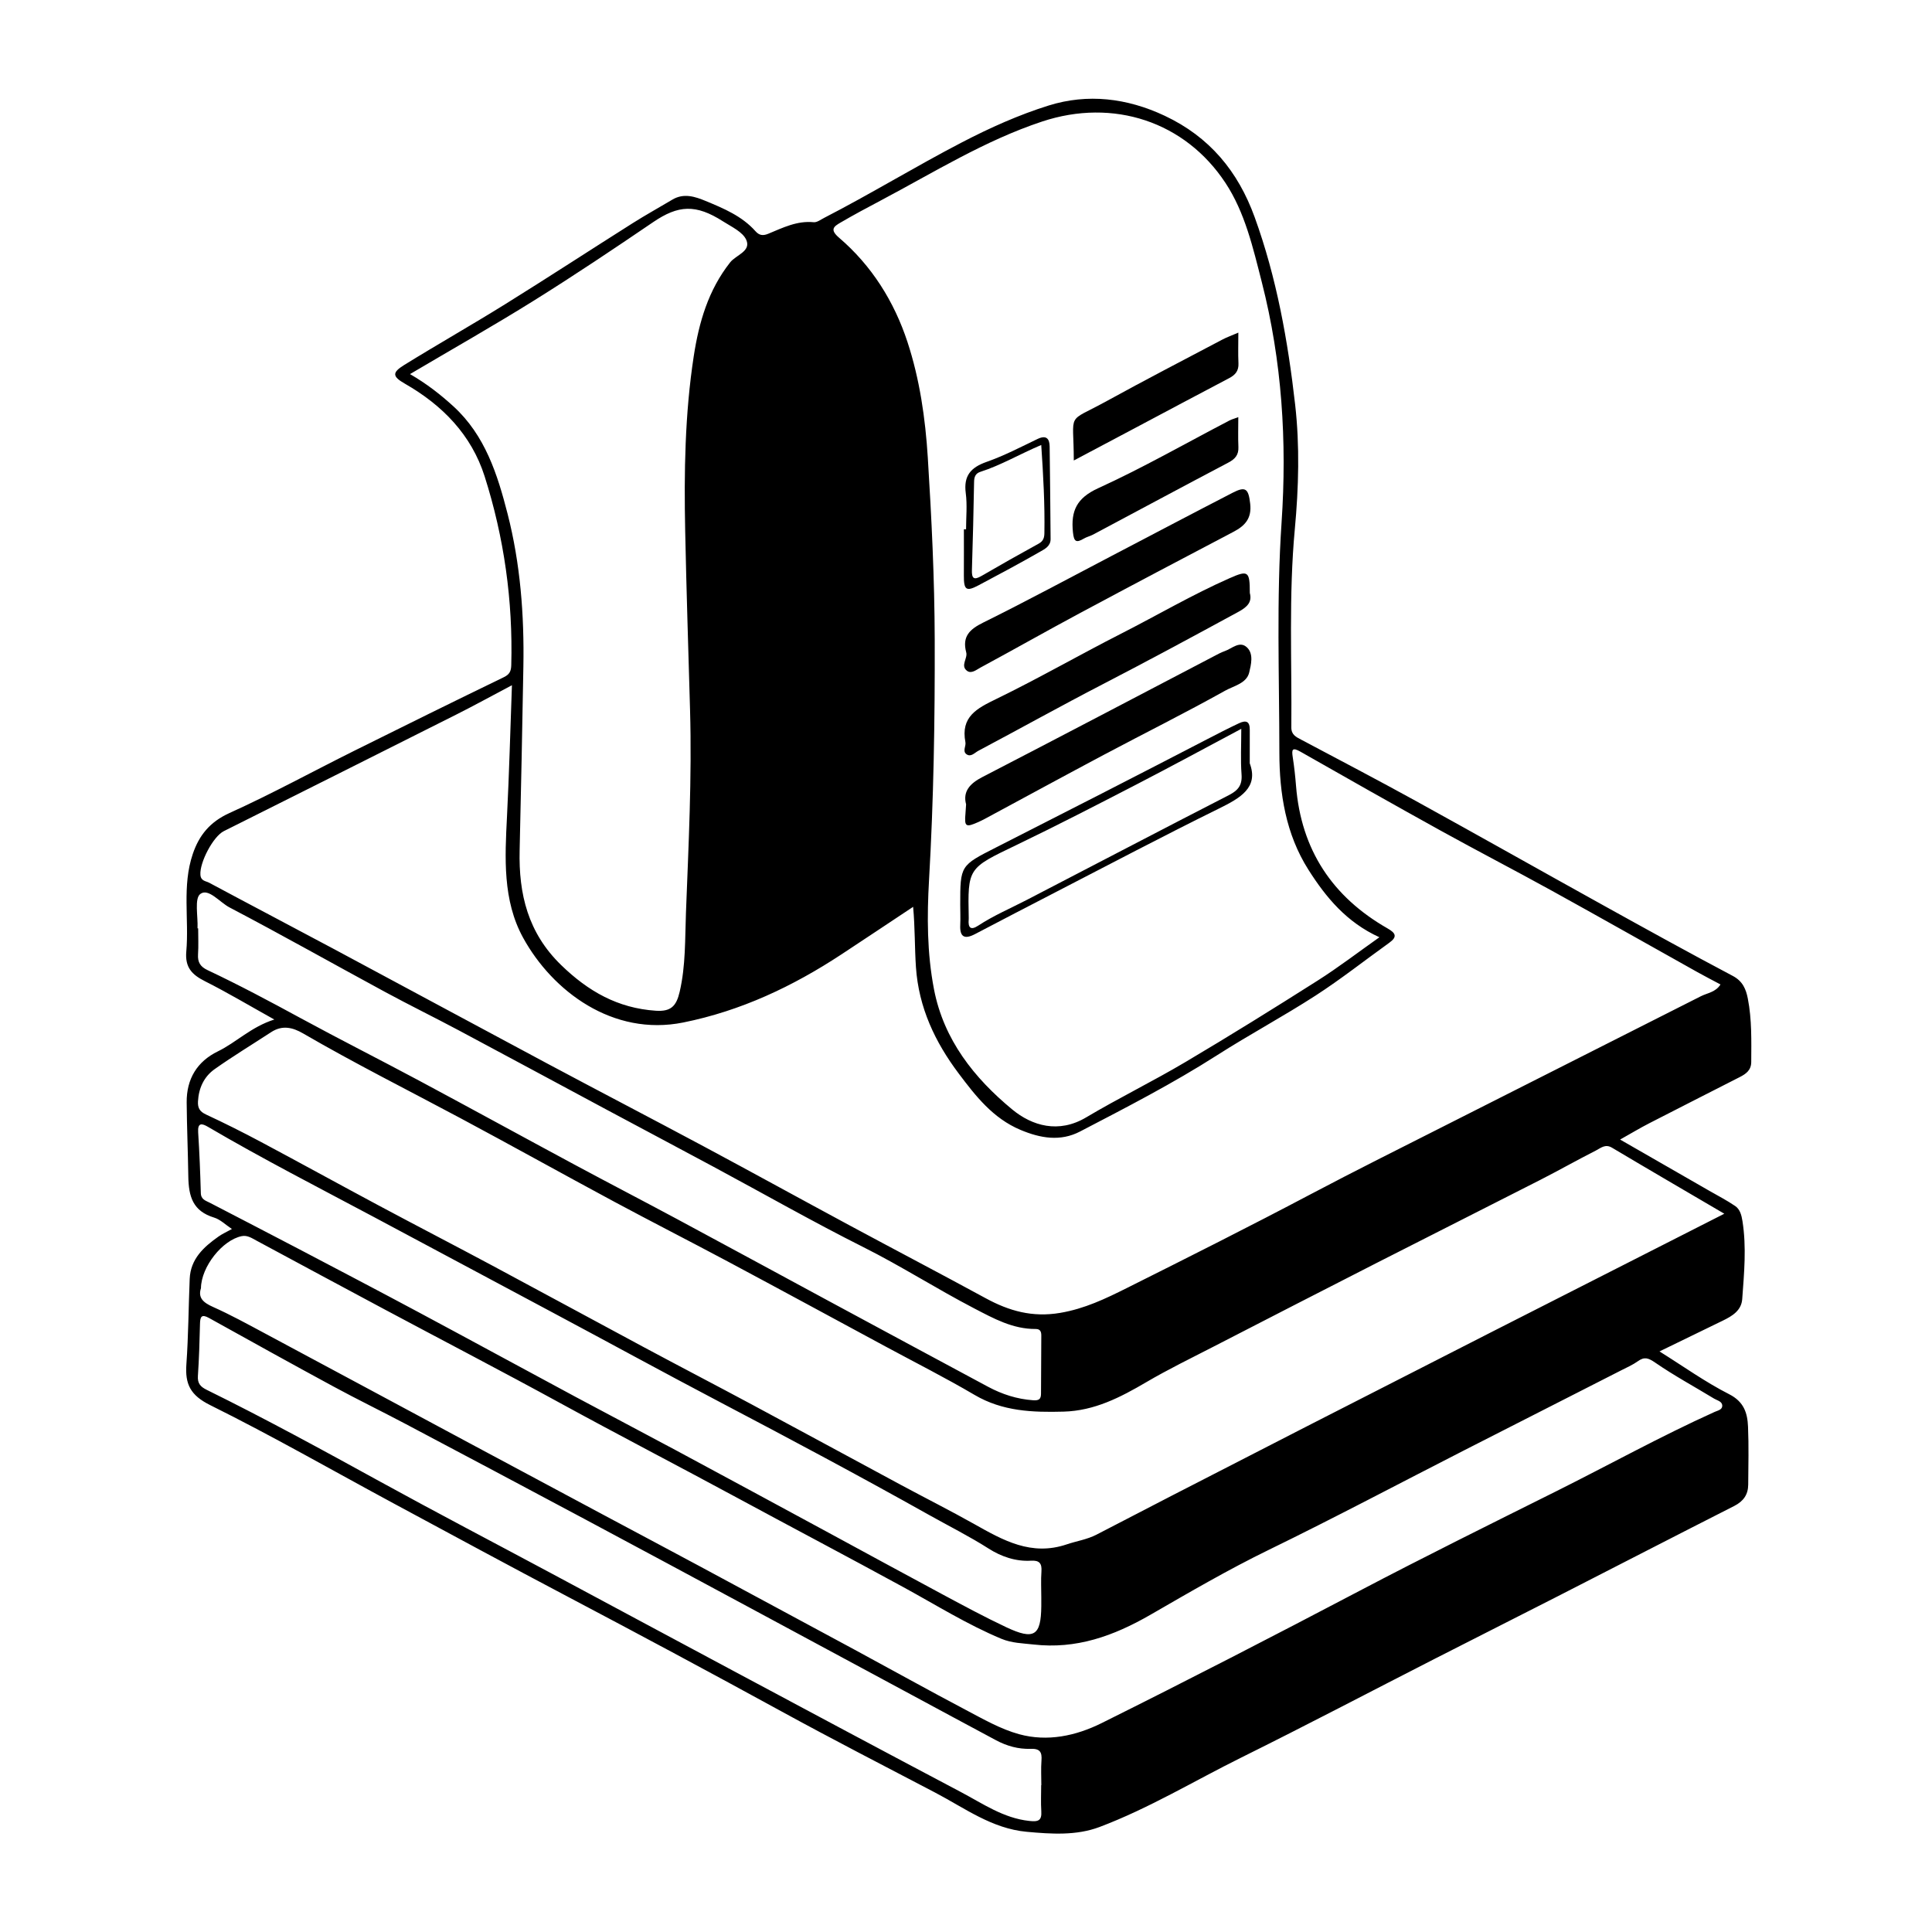 <?xml version="1.0" encoding="UTF-8"?>
<svg id="Calque_1" data-name="Calque 1" xmlns="http://www.w3.org/2000/svg" viewBox="0 0 3000 3000">
  <path d="m2515.71,1769.5c48.33,27.76,93.39,53.63,138.43,79.53,13.51,7.77,27.44,14.92,40.28,23.69,7.55,5.16,9.84,14.32,11.29,23.52,6.37,40.4,2.55,80.78-.41,121.08-1.3,17.65-15.47,26.22-29.99,33.28-32.12,15.62-64.23,31.23-98.46,47.88,36.77,22.98,71.01,47.53,108.13,66.42,23.17,11.79,28.43,29.33,29.34,50.44,1.29,29.94.5,59.97.29,89.96-.11,15.51-7.42,25.9-21.69,33.15-91.5,46.45-182.67,93.53-274.04,140.23-63.61,32.5-127.42,64.6-191.04,97.09-100.03,51.09-199.47,103.35-300.11,153.2-73.33,36.33-143.69,79.05-220.43,107.99-35.94,13.56-74.86,10.94-113.12,7.43-54.08-4.96-96.25-36.88-141.96-60.79-79.82-41.76-159.94-83.01-238.96-126.25-109.7-60.04-219.92-119.09-330.54-177.42-90.71-47.83-180.92-96.61-271.19-145.27-94.92-51.16-188.55-104.88-285.09-152.76-30.96-15.36-39.23-32.61-37.03-63.5,3.14-44.08,3.3-88.37,5.14-132.56,1.29-30.98,21.69-49.48,44.75-65.76,6.01-4.25,12.88-7.28,20.82-11.69-9.91-6.54-17.97-14.77-27.64-17.72-32.84-10.04-39.62-32.21-40.09-64.2-.56-38.14-2.21-76.36-2.53-114.58-.31-36.63,16.29-63.67,48.46-79.34,28.84-14.05,51.29-37.84,87.61-49.44-39.43-21.97-72.94-41.98-107.71-59.48-20.11-10.12-31.13-21.36-28.95-46.12,4.44-50.37-6.78-101.8,10.05-151.42,9.95-29.34,26.8-49.96,57.11-63.67,65.67-29.71,129.05-64.44,193.63-96.61,77.23-38.46,154.62-76.6,232.25-114.26,9.06-4.4,11.32-9.47,11.57-18.79,2.68-100.06-11.12-198.06-41.36-293.11-20.48-64.37-65.42-110.43-123.71-143.8-19.56-11.2-20.39-17.21-1.32-29.01,51.97-32.16,105.18-62.3,157.07-94.57,66.36-41.27,131.81-83.99,197.87-125.75,20.18-12.76,41.13-24.31,61.64-36.56,17.67-10.56,35.43-4.62,51.59,2.07,28.04,11.62,56.51,23.46,77.46,47.03,5.82,6.55,11.63,7.31,19.79,3.93,22.56-9.31,44.64-20.51,70.52-17.94,5.15.51,10.98-4,16.24-6.71,72.28-37.19,141.62-79.7,213.79-117.19,43.69-22.69,88.73-42.92,135-57.34,60.32-18.81,121.36-11.66,180.01,15.93,69.68,32.78,113.89,86.21,139.73,157.43,34.2,94.27,51.68,192.49,62.89,291.2,7.23,63.62,5.48,128.92-.51,193.17-9.57,102.58-4.5,205.25-5.42,307.88-.1,11.59,7.28,14.88,15.46,19.22,59.26,31.42,118.7,62.52,177.45,94.87,97.1,53.48,193.61,108.01,290.57,161.74,67.08,37.17,134.2,74.31,202,110.15,15.58,8.23,20.57,20.84,23.38,35.28,6.34,32.48,5.44,65.49,5.28,98.43-.06,12.75-8.23,18.47-17.82,23.37-46.97,24-94.05,47.78-140.94,71.92-13.81,7.11-27.15,15.15-44.84,25.08Zm-1720.8-705.48c-32.05,16.93-58.75,31.63-85.95,45.32-120.37,60.58-240.87,120.91-361.37,181.23-16.73,8.38-37.73,48.75-36.41,67.76.69,9.91,8.48,9.63,13.54,12.35,64.9,34.81,130.16,68.94,195.09,103.68,110.13,58.93,220,118.36,330.18,177.2,80.68,43.09,161.85,85.26,242.5,128.42,75.43,40.37,150.36,81.67,225.69,122.23,70.71,38.07,141.87,75.32,212.42,113.7,36.4,19.8,72.5,30.03,115.62,22.73,37.86-6.41,70.1-21.86,103.36-38.5,95.69-47.86,191.27-95.88,285.88-145.86,69.74-36.85,140.38-72.01,210.75-107.65,131.59-66.64,263.28-133.06,394.89-199.67,10.17-5.15,22.87-6.15,30.47-18.29-12.17-6.49-24-12.55-35.6-19.03-75.37-42.13-150.49-84.71-226.09-126.43-57.38-31.67-115.63-61.79-172.99-93.51-72.8-40.27-145.21-81.27-217.5-122.45-13-7.41-13.86-3.24-11.99,8.71,2.3,14.73,3.9,29.59,5.09,44.46,7.92,99.13,56.37,172.26,142.09,221.22,12.4,7.08,15.83,12.83,2.72,22.24-38.11,27.35-75.03,56.54-114.37,81.97-50.08,32.37-102.83,60.61-153.09,92.73-68.55,43.82-140.71,80.94-212.69,118.41-30.57,15.92-61.53,10.54-92.59-2.52-42.71-17.95-69.76-52.77-95.95-87.62-36.63-48.72-62.08-102.26-66.34-165.22-2.05-30.26-1.37-60.74-4.36-93.49-38.37,25.46-74.63,49.68-111.06,73.65-75.72,49.84-156.26,87.9-245.98,105.95-109.18,21.96-203.02-48.59-248.62-131.69-31.82-57.99-28.26-123.93-24.97-188.53,3.38-66.36,5.07-132.81,7.65-203.5Zm1347.02,391.34c-50.98-23.21-82.97-61.91-110.22-104.84-35.15-55.37-45.05-118.38-45.11-181.87-.11-119.11-4.64-238.26,3.42-357.37,8.51-125.8.7-250.47-30.73-373.29-13.68-53.45-26.07-107.98-56.46-154.05-62.61-94.93-173.82-131.97-284.72-95.2-89.02,29.52-168.17,79.04-250.32,122.5-21.05,11.13-42.07,22.35-62.61,34.37-10.28,6.02-17.28,10.69-2.25,23.55,50.72,43.39,85.53,99.04,106.18,161.87,19.02,57.87,27.77,118.63,31.57,179.34,5.88,94.14,10.48,188.35,10.75,282.83.36,124.43-1.64,248.68-8.81,372.91-3.27,56.73-3.19,113.62,7.66,169.95,15.18,78.73,62.65,138.06,121.41,186.64,31.07,25.68,72.27,37.69,114.77,12.44,50.6-30.07,103.64-56.02,154.29-86.02,69.17-40.96,137.47-83.43,205.34-126.51,32.45-20.6,63.05-44.1,95.84-67.24Zm535.54,429.3c-60.8-35.66-117.81-68.85-174.49-102.58-10.36-6.17-17.44.67-24.78,4.39-29.25,14.85-57.82,31.03-87.04,45.95-84.24,42.99-168.75,85.44-253,128.41-84.68,43.19-169.22,86.64-253.73,130.17-35.03,18.04-70.55,35.31-104.49,55.23-40.12,23.54-80.39,44.43-128.42,45.74-48.06,1.31-94.68-.36-138.15-25.92-45.43-26.72-92.59-50.52-139.01-75.57-81.22-43.82-162.32-87.86-243.72-131.34-59.03-31.53-118.7-61.87-177.65-93.55-79.17-42.54-157.67-86.32-236.92-128.71-81.93-43.83-165.03-85.46-245.4-132.17-16.55-9.62-32.55-13.16-49.67-1.98-29.28,19.13-59.24,37.28-87.76,57.46-16.49,11.67-24.71,29.39-25.82,50.16-.54,10.19,2.79,15.74,12.56,20.28,29,13.48,57.63,27.85,85.85,42.9,61.05,32.54,121.64,65.95,182.65,98.57,58.41,31.23,117.25,61.66,175.65,92.91,78.65,42.08,156.97,84.75,235.59,126.88,55.82,29.92,112.02,59.13,167.84,89.06,77.19,41.39,154.14,83.25,231.27,124.75,37.93,20.41,76.45,39.75,113.98,60.86,44.81,25.21,88.53,50.19,143.65,31.52,15.21-5.15,31.57-7.52,46.19-15.09,38.92-20.15,77.79-40.4,116.76-60.45,70.18-36.11,140.37-72.2,210.63-108.14,95.5-48.85,191.02-97.64,286.61-146.31,118.88-60.53,237.85-120.92,360.81-183.41ZM636.63,580.91c25.27,14.54,46.83,31.26,67.3,49.94,49.45,45.13,68.57,105.9,84.25,167.01,19.88,77.48,25.94,157.21,24.52,237.28-1.68,95.1-3.57,190.2-5.81,285.28-1.6,67.86,12.86,128.06,64.51,178.17,42.09,40.84,87.95,66.86,146.8,70.86,23.48,1.6,31.99-6.96,37.21-29.46,9.45-40.68,8.18-81.73,9.74-122.65,3.99-104.83,9.35-209.65,6.37-314.63-2.64-92.88-5.66-185.76-7.57-278.66-1.85-90.61-.49-181.16,13.31-271.02,8.08-52.63,22.62-102.67,56.51-145.6,9.07-11.49,32.7-17.22,25.14-34.75-5.4-12.51-22.91-20.46-36.04-28.86-42.52-27.2-69.56-25.48-108.68,1.13-60.94,41.46-122.22,82.53-184.74,121.54-63.11,39.38-127.92,76.05-192.82,114.41Zm-324.61,1419.44c-4.89,15.15,3.91,22.44,18.84,29.1,27.15,12.13,53.33,26.51,79.59,40.56,106.2,56.82,212.25,113.9,318.39,170.82,69.54,37.29,139.12,74.51,208.7,111.71,49.89,26.67,99.88,53.15,149.72,79.93,79.94,42.94,159.83,85.97,239.66,129.11,57.63,31.15,114.85,63.05,172.8,93.59,26.84,14.14,53.9,29.77,82.78,37.7,43.89,12.05,88.01,2.69,128.12-17.25,134.12-66.7,267.24-135.37,399.85-205.06,100.81-52.98,202.92-103.51,304.84-154.34,82.51-41.15,163.2-85.92,247.31-123.87,4.44-2,11.57-3.2,11.69-9.23.15-7.16-7.71-8.34-12.55-11.29-30.59-18.6-62.19-35.7-91.61-55.97-10.55-7.26-16.7-9.49-26.96-2.11-7.81,5.61-16.87,9.54-25.51,13.95-81.08,41.33-162.23,82.52-243.27,123.91-101.26,51.71-201.72,105.03-303.91,154.83-62.97,30.68-123.42,65.94-183.78,100.78-57.7,33.3-115.58,53.96-181.96,46.34-16.68-1.91-33.57-2.06-49.94-8.9-53.04-22.16-101.52-52.54-151.73-79.95-85.61-46.74-171.94-92.18-257.76-138.58-91.48-49.46-183.83-97.32-275.1-147.23-90.63-49.56-182.31-97.2-273.43-145.86-66.25-35.37-132.35-71-198.49-106.59-7.25-3.9-14.29-8.76-23.02-6.97-29.91,6.14-62.85,47.38-63.25,80.88Zm-5.3-558.86c.33.01.67.03,1,.04,0,13.49.66,27.03-.2,40.47-.78,12.11,3.52,19.09,14.74,24.38,49.13,23.18,97.03,48.74,144.77,74.69,60.76,33.03,122.56,64.17,183.54,96.81,80.7,43.2,160.95,87.24,241.57,130.58,53.05,28.52,106.54,56.23,159.6,84.72,78.46,42.14,156.7,84.7,235.08,126.99,82.4,44.45,164.82,88.88,247.33,133.13,21.87,11.73,44.99,19.25,70.11,21.01,9.45.66,12.2-2,12.22-10.51.06-29.98.24-59.96.45-89.95.04-6.02-1.67-10.25-8.64-10.21-35.57.22-65.2-16.2-95.67-32.06-57.99-30.17-113.04-65.45-171.56-94.83-78.89-39.6-155.69-83.39-233.48-125.2-55.73-29.95-111.64-59.55-167.41-89.43-75.9-40.67-151.64-81.62-227.62-122.12-38.11-20.31-76.92-39.31-114.88-59.87-80.51-43.6-160.28-88.61-241.35-131.14-15.28-8.02-32.62-30.36-45.25-20.88-9.46,7.1-3.46,34.82-4.34,53.35Zm1310.2,1039.23c0-13.5-.75-27.05.22-40.47.91-12.58-3.14-17.61-16.2-16.81-23.84,1.46-46.46-6.49-65.54-18.65-30.13-19.21-62.05-35.15-93.02-52.52-107.01-60.04-215.34-117.76-323.97-174.83-87.57-46-174.31-93.5-261.56-140.04-91.75-48.94-183.38-98.1-275.14-147.01-86.65-46.18-174.04-90.93-258.77-140.64-9.49-5.57-16.23-6.8-15.23,8.62,2.03,31.39,3.24,62.85,4.14,94.3.29,10.07,7.74,11.72,14.15,15.06,46.18,24.02,92.47,47.84,138.57,72.03,61.93,32.49,123.88,64.96,185.54,97.95,81.39,43.56,162.45,87.74,243.77,131.42,52.42,28.16,105.17,55.71,157.59,83.88,78.5,42.18,156.86,84.63,235.24,127.02,58.89,31.85,117.62,64.01,176.64,95.62,32.76,17.54,65.5,35.25,99.1,51.06,43.29,20.37,53.98,13.39,54.46-32.49.05-4.5,0-9,.01-13.5Zm-.17,291.28h.23c0-12.74-.75-25.54.21-38.21.99-13.07-2.18-18.77-16.98-18.22-18.65.69-36.82-4.37-53.46-13.26-43.26-23.09-86.39-46.41-129.57-69.66-83.77-45.1-167.51-90.26-251.31-135.32-86.32-46.42-172.6-92.9-259.05-139.06-92.49-49.39-185.1-98.56-277.79-147.59-36.89-19.51-74.44-37.78-111.13-57.65-64.69-35.03-129.02-70.74-193.33-106.47-11.81-6.56-13.75-1.78-14.01,9.14-.62,26.95-1.45,53.92-3.25,80.81-.77,11.55,3.74,16.73,13.77,21.67,91.42,45.01,180.78,93.91,270.08,142.97,87.38,48,175.76,94.18,263.65,141.24,91.72,49.1,183.34,98.4,275.11,147.43,120.63,64.45,241.19,129.04,362.15,192.87,33.94,17.91,65.96,40.47,106.06,44.83,13.73,1.49,19.76-.07,18.79-15.08-.87-13.43-.18-26.97-.18-40.46Z"/>
  <path d="m1500.3,1012.86c-6.49-24.59,5.44-35.75,26.42-46.13,67.29-33.27,133.36-68.99,199.9-103.77,62.53-32.68,124.93-65.61,187.64-97.94,20.23-10.43,24.42-5.84,27.04,17.25,2.56,22.53-7.92,34.05-25.86,43.47-79.72,41.87-159.38,83.85-238.74,126.4-51.68,27.71-102.7,56.67-154.32,84.52-6.1,3.29-13.97,10.03-20.72,5.04-10.89-8.05,1.39-19.56-1.37-28.84Z"/>
  <path d="m1940.7,920.79c3.83,13.89-3.77,21.68-17.56,29.18-69.74,37.93-139.58,75.65-210.1,112.14-65.18,33.72-129.31,69.45-194.13,103.87-5.38,2.86-11.25,10-18.03,5.3-6.79-4.71-.6-12.63-1.78-18.74-7.67-39.74,17.93-52.6,48.05-67.24,65.51-31.84,128.76-68.31,193.7-101.35,56.26-28.63,110.76-60.69,168.63-86.21,28.45-12.55,31.28-11.02,31.22,23.07Z"/>
  <path d="m1500.17,1249.1c-5.32-19.82,5.47-32.27,25.05-42.39,120.35-62.2,240.25-125.26,360.31-188,5.28-2.76,10.55-5.71,16.15-7.63,11.41-3.92,23.38-16.78,34.89-5.52,10.31,10.09,6.02,26.65,3.22,38.58-4,17.03-24.05,20.9-37.29,28.29-61.56,34.38-124.76,65.82-187.07,98.9-62.26,33.05-124.14,66.8-186.21,100.22-3.29,1.77-6.66,3.4-10.07,4.93-19.58,8.77-21.83,7.25-19.97-13.33.34-3.73.52-7.47.97-14.05Z"/>
  <path d="m1667.37,715.06c.03-78.13-13.2-56.88,51.46-92.46,59.2-32.58,119.25-63.63,179.01-95.19,7.1-3.75,14.75-6.47,25.05-10.92,0,17.23-.53,32.52.17,47.75.52,11.39-4.65,17.8-14.2,22.82-48.54,25.5-96.9,51.33-145.34,77.03-31.18,16.54-62.37,33.06-96.15,50.96Z"/>
  <path d="m1922.82,647.71c0,16.84-.51,31.64.16,46.39.55,12.22-5.05,18.64-15.54,24.17-70.21,36.97-140.09,74.55-210.12,111.84-4.56,2.43-9.85,3.56-14.27,6.18-12.03,7.12-15.47,4.95-16.99-9.86-3.4-33.18,5.78-53.08,39.24-68.36,69.35-31.65,135.79-69.67,203.48-104.98,3.78-1.97,8-3.09,14.05-5.37Z"/>
  <path d="m1940.62,1185.29c14.04,37.62-14.44,53.78-48.21,70.41-85.37,42.04-169.54,86.51-254.13,130.12-41.53,21.41-82.97,43.02-124.37,64.68-15.95,8.35-23.76,4.76-22.85-14.17.5-10.45-.02-20.95-.02-31.43-.02-61.23.19-60.82,55.95-89.17,109.22-55.52,218.33-111.24,327.08-167.68,16.46-8.54,32.9-17,49.67-24.91,11.41-5.38,17.01-2.9,16.9,10.21-.12,14.97-.03,29.94-.03,51.95Zm-13.17-53.57c-56.55,30.08-109.22,58.73-162.47,86.24-62.06,32.06-124.15,64.12-187.09,94.38-74.89,36-75.29,35.17-73.64,113.07.02.75.02,1.5-.05,2.24-1.12,12.39,2.61,17.65,14.72,9.69,23.69-15.58,49.73-26.65,74.79-39.62,104.83-54.23,209.31-109.12,314.34-162.96,14.52-7.44,21.1-15.49,19.82-32.36-1.68-22.27-.41-44.76-.41-70.68Z"/>
  <path d="m1500.1,821.89c0-18.72,1.97-37.7-.47-56.11-3.57-27.01,7.74-39.93,32.41-48.59,27.16-9.53,52.97-23.03,79.02-35.54,13.36-6.42,18.61-.78,18.82,11.47.8,47.93.96,95.87,1.47,143.81.12,11.18-9.02,15.59-16.13,19.66-31.61,18.09-63.73,35.32-95.93,52.36-18.96,10.03-22.74,7.13-22.61-15.2.14-23.95.03-47.91.03-71.86,1.13,0,2.27,0,3.4,0Zm116.73-130.92c-33.61,14.24-62.54,31.44-94.47,41.68-7.56,2.42-9.66,7.77-9.8,15.46-.83,45.6-1.88,91.19-3.36,136.77-.42,12.87,2.57,16.6,14.82,9.48,29.41-17.1,59.02-33.85,88.85-50.2,7.1-3.89,8.73-9.02,8.86-16.29.78-44.82-1.7-89.51-4.89-136.89Z"/>
</svg>